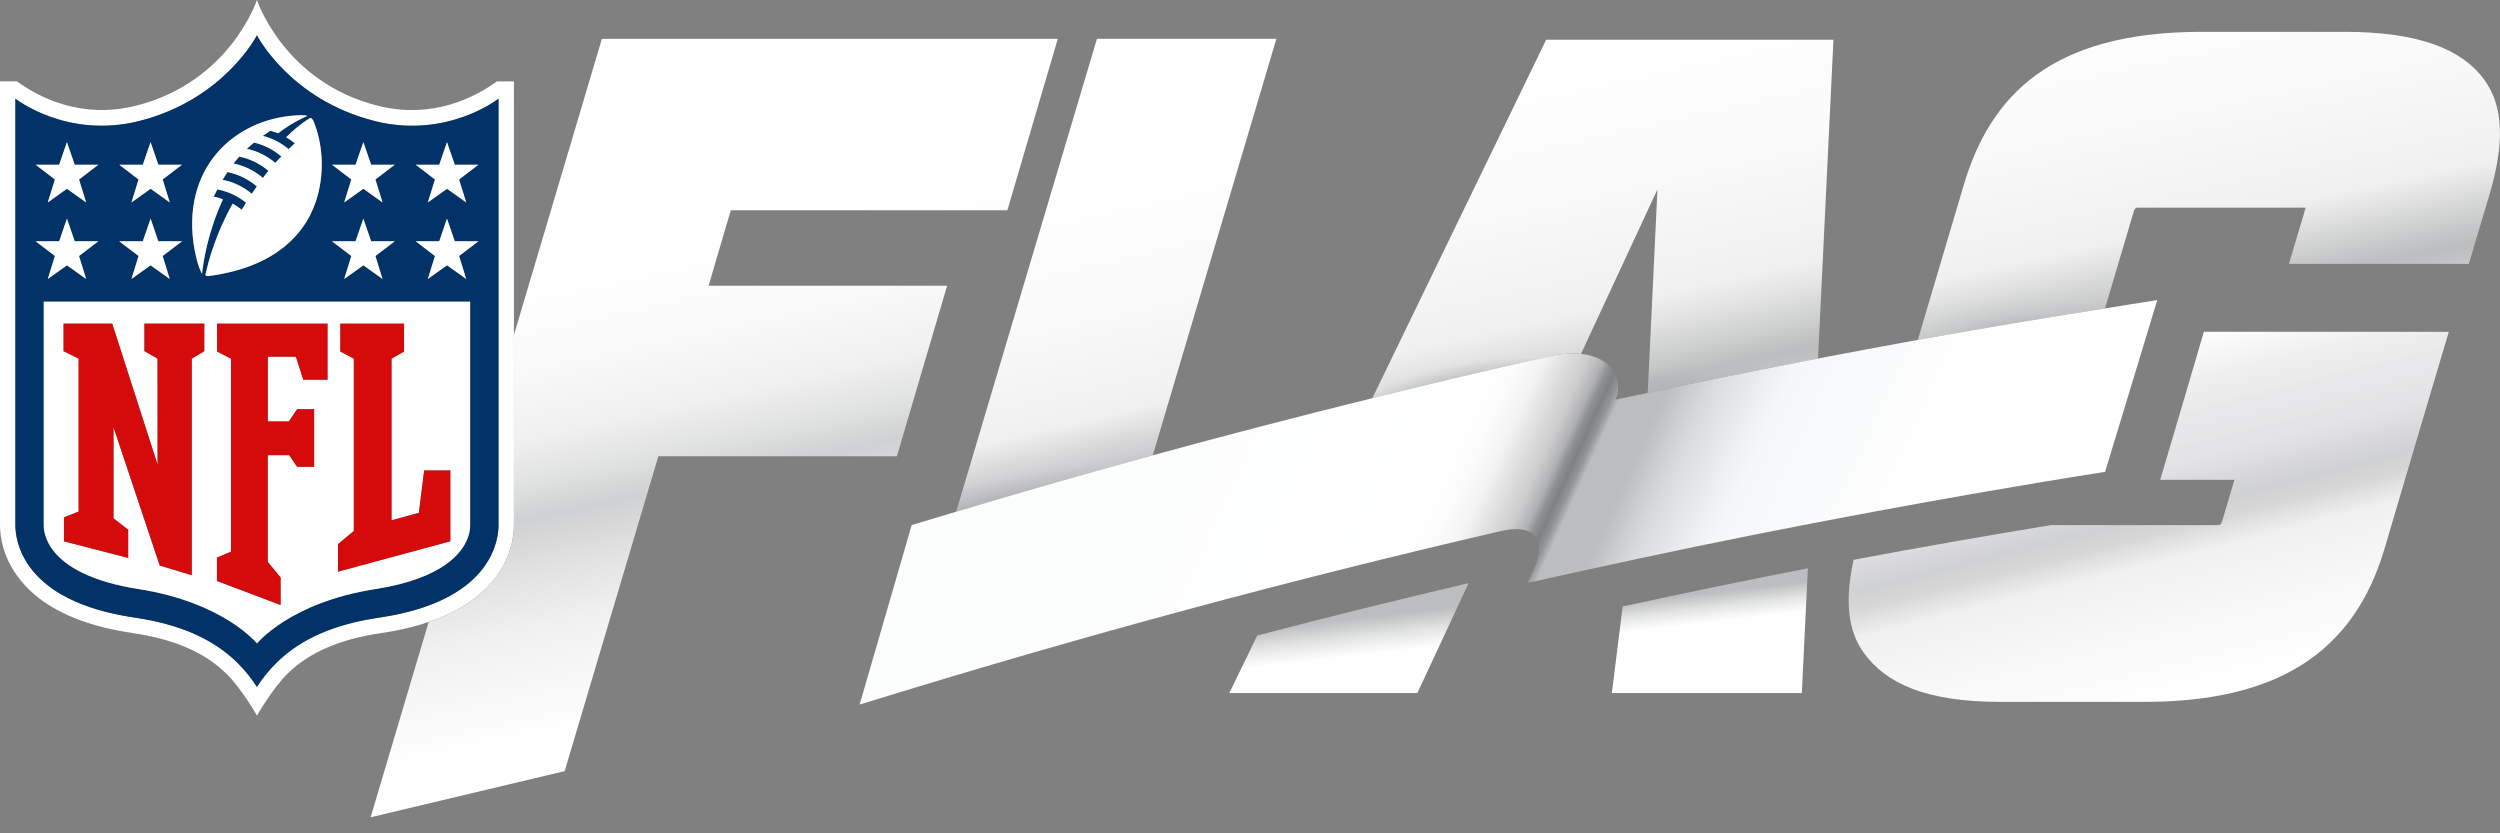 <svg xmlns="http://www.w3.org/2000/svg" fill="none" viewBox="0 0 129 43" height="43" width="129">
<rect x="0" y="0" width="129" height="43" fill="#808080" stroke="none"/>
<g clip-path="url(#clip0_5585_5398)">
<path fill="white" d="M25.64 4.201C24.499 5.029 22.317 6.159 19.511 5.461C14.652 4.246 13.258 0 13.258 0C13.258 0 11.868 4.246 7.002 5.458C4.194 6.159 2.015 5.027 0.874 4.198H0V27.088C0 27.669 0.139 28.807 1.066 29.948C2.209 31.357 4.152 32.27 6.833 32.664C8.97 32.977 10.55 33.659 11.662 34.744C12.481 35.541 13.258 36.925 13.258 36.925C13.258 36.925 14.066 35.513 14.854 34.744C15.967 33.656 17.549 32.977 19.683 32.664C20.422 32.557 21.102 32.408 21.729 32.219C21.862 32.18 21.99 32.135 22.12 32.09C23.572 31.599 24.69 30.884 25.454 29.948C26.381 28.807 26.519 27.666 26.519 27.088V4.201H25.642H25.64ZM25.723 27.088C25.723 27.689 25.52 29.858 22.406 31.132C21.646 31.442 20.716 31.701 19.573 31.867C17.266 32.205 15.543 32.958 14.302 34.163C13.855 34.597 13.519 35.04 13.258 35.443C13 35.037 12.662 34.597 12.215 34.163C10.977 32.955 9.253 32.205 6.947 31.867C1.105 31.011 0.797 27.838 0.794 27.088V5.094C0.794 5.094 3.453 7.191 7.197 6.244C11.562 5.139 13.258 1.826 13.258 1.826C13.258 1.826 14.954 5.139 19.32 6.244C23.064 7.193 25.723 5.094 25.723 5.094V27.091V27.088Z"></path>
<path fill="#013369" d="M12.049 8.436C12.632 8.554 13.145 8.822 13.567 9.18C13.656 9.062 13.75 8.935 13.853 8.814C13.356 8.399 12.787 8.163 12.343 8.081C12.243 8.197 12.138 8.321 12.049 8.436Z"></path>
<path fill="#013369" d="M11.484 9.278C12.006 9.379 12.536 9.613 12.991 9.999C13.069 9.881 13.158 9.751 13.252 9.616C12.892 9.306 12.373 9.005 11.737 8.875C11.645 9.013 11.487 9.275 11.487 9.275L11.484 9.278Z"></path>
<path fill="#013369" d="M12.74 7.678C13.268 7.791 13.764 8.031 14.208 8.4C14.308 8.287 14.411 8.18 14.519 8.067C14.217 7.814 13.773 7.512 13.115 7.352C13.001 7.447 12.868 7.554 12.74 7.676V7.678Z"></path>
<path fill="#013369" d="M19.319 6.241C14.953 5.137 13.258 1.823 13.258 1.823C13.258 1.823 11.562 5.137 7.196 6.241C3.452 7.191 0.793 5.092 0.793 5.092V27.089C0.793 27.835 1.101 31.011 6.946 31.867C9.253 32.205 10.976 32.958 12.214 34.164C12.661 34.598 12.999 35.04 13.258 35.443C13.516 35.037 13.854 34.598 14.301 34.164C15.542 32.955 17.262 32.205 19.572 31.867C20.718 31.698 21.648 31.442 22.405 31.132C25.519 29.858 25.722 27.692 25.722 27.089V5.094C25.722 5.094 23.063 7.191 19.319 6.244V6.241ZM22.663 8.501L23.066 7.334L23.468 8.501H24.684L23.69 9.259L24.057 10.445L23.069 9.741L22.081 10.445L22.447 9.259L21.453 8.501H22.669H22.663ZM22.663 12.451L23.066 11.285L23.468 12.451H24.684L23.69 13.209L24.057 14.395L23.069 13.691L22.081 14.395L22.447 13.209L21.453 12.451H22.669H22.663ZM18.345 8.501L18.747 7.334L19.15 8.501H20.365L19.372 9.259L19.738 10.445L18.75 9.741L17.762 10.445L18.128 9.259L17.135 8.501H18.35H18.345ZM18.345 12.451L18.747 11.285L19.15 12.451H20.365L19.372 13.209L19.738 14.395L18.75 13.691L17.762 14.395L18.128 13.209L17.135 12.451H18.35H18.345ZM15.564 5.943C15.78 5.94 15.864 5.979 15.864 5.979C15.864 5.979 15.162 6.25 14.348 6.875C14.348 6.875 14.151 6.793 13.949 6.743C13.818 6.83 13.685 6.92 13.56 7.01C13.938 7.103 14.426 7.303 14.892 7.692C14.995 7.594 15.106 7.489 15.214 7.391C15.109 7.303 14.928 7.174 14.765 7.081C15.483 6.365 16 6.092 16 6.092C16.102 6.083 16.161 6.21 16.191 6.286C16.63 7.382 16.738 8.726 16.41 10.014C15.911 11.975 14.273 13.784 10.774 14.243C10.698 14.252 10.607 14.229 10.599 14.184C10.76 13.437 11.154 12.014 12.006 10.507C12.172 10.6 12.325 10.704 12.475 10.825C12.525 10.738 12.594 10.628 12.697 10.459C12.269 10.115 11.773 9.879 11.212 9.772C11.212 9.772 11.104 9.98 11.026 10.146C11.026 10.146 11.245 10.186 11.506 10.282C10.748 11.913 10.493 13.435 10.424 14.125C10.21 13.775 10.041 12.978 9.982 12.539C9.427 8.405 12.369 5.988 15.564 5.945V5.943ZM7.368 8.501L7.77 7.334L8.173 8.501H9.389L8.395 9.259L8.761 10.445L7.773 9.741L6.785 10.445L7.152 9.259L6.158 8.501H7.374H7.368ZM7.368 12.451L7.77 11.285L8.173 12.451H9.389L8.395 13.209L8.761 14.395L7.773 13.691L6.785 14.395L7.152 13.209L6.158 12.451H7.374H7.368ZM3.052 8.501L3.455 7.334L3.857 8.501H5.073L4.079 9.259L4.445 10.445L3.457 9.741L2.469 10.445L2.836 9.259L1.842 8.501H3.058H3.052ZM1.837 12.451H3.052L3.455 11.285L3.857 12.451H5.073L4.079 13.209L4.445 14.395L3.457 13.691L2.469 14.395L2.836 13.209L1.842 12.451H1.837ZM24.259 27.086C24.259 27.165 24.32 28.196 23.002 29.129C22.28 29.639 21.148 30.12 19.363 30.399C14.956 31.09 13.26 33.206 13.26 33.206C13.26 33.206 11.565 31.087 7.157 30.399C2.111 29.61 2.258 27.207 2.258 27.086V15.568H24.259V27.086Z"></path>
<path fill="white" d="M2.258 15.565V27.083C2.258 27.204 2.108 29.607 7.157 30.396C11.564 31.087 13.26 33.203 13.26 33.203C13.26 33.203 14.956 31.084 19.363 30.396C21.148 30.117 22.28 29.636 23.002 29.126C24.32 28.193 24.259 27.162 24.259 27.083V15.565H2.258ZM10.54 18.12L9.894 18.506V29.681L8.242 29.179L5.855 22.039V26.745L6.613 27.334V28.785L3.299 27.931V26.694L4.057 26.392V18.506L3.28 18.117V16.697H5.789L8.131 23.981V18.503L7.451 18.117V16.697H10.54V18.117V18.12ZM16.901 19.591H15.65L15.27 18.405H13.818V21.746H14.906L15.333 21.112H16.208V24.088H15.333L14.92 23.488H13.815V28.996L14.476 29.799V31.219L11.192 29.977V28.771L11.917 28.469V18.506L11.195 18.137V16.7H16.896V19.591H16.901ZM17.44 29.497V28.077L18.256 27.398V18.506L17.559 18.137V16.7H20.845V18.137L20.199 18.506V26.849L21.611 26.463L21.884 24.276H23.235V27.928L17.44 29.497Z"></path>
<path fill="#D50A0A" d="M7.453 18.12L8.13 18.506L8.133 23.986L5.79 16.7H3.281V18.12L4.058 18.512V26.398L3.301 26.697V27.934L6.615 28.788V27.337L5.857 26.748V22.042L8.244 29.179L9.895 29.681V18.506L10.542 18.12V16.7H7.453V18.12Z"></path>
<path fill="#D50A0A" d="M11.201 18.137L11.92 18.506V28.469L11.195 28.771V29.977L14.479 31.219V29.799L13.818 28.996V23.485H14.923L15.334 24.088H16.208V21.113H15.334L14.906 21.747H13.818V18.405H15.267L15.647 19.591H16.902V16.7H11.201V18.137Z"></path>
<path fill="#D50A0A" d="M21.888 24.277L21.616 26.463L20.203 26.849V18.506L20.85 18.137V16.7H17.561V18.137L18.257 18.506V27.399L17.441 28.078V29.498L23.239 27.928V24.277H21.888Z"></path>
<path fill="white" d="M3.856 12.451L3.453 11.281L3.054 12.451H1.838L2.832 13.209L2.465 14.395L3.453 13.69L4.444 14.395L4.078 13.209L5.071 12.451H3.856Z"></path>
<path fill="white" d="M8.17 12.451L7.77 11.281L7.368 12.451H6.152L7.149 13.209L6.782 14.395L7.77 13.69L8.758 14.395L8.392 13.209L9.389 12.451H8.17Z"></path>
<path fill="white" d="M3.453 7.334L3.054 8.5H1.838L2.832 9.261L2.465 10.445L3.453 9.74L4.444 10.445L4.078 9.261L5.071 8.5H3.856L3.453 7.334Z"></path>
<path fill="white" d="M7.77 7.334L7.368 8.5H6.152L7.149 9.261L6.782 10.445L7.77 9.74L8.758 10.445L8.392 9.261L9.389 8.5H8.17L7.77 7.334Z"></path>
<path fill="white" d="M23.064 11.281L22.665 12.451H21.449L22.443 13.209L22.076 14.395L23.064 13.69L24.055 14.395L23.689 13.209L24.683 12.451H23.467L23.064 11.281Z"></path>
<path fill="white" d="M19.151 12.451L18.749 11.281L18.346 12.451H17.131L18.127 13.209L17.761 14.395L18.749 13.69L19.737 14.395L19.371 13.209L20.367 12.451H19.151Z"></path>
<path fill="white" d="M22.076 10.445L23.064 9.74L24.055 10.445L23.689 9.261L24.683 8.5H23.467L23.064 7.334L22.665 8.5H21.449L22.443 9.261L22.076 10.445Z"></path>
<path fill="white" d="M18.749 7.334L18.346 8.5H17.131L18.127 9.261L17.761 10.445L18.749 9.74L19.737 10.445L19.371 9.261L20.367 8.5H19.151L18.749 7.334Z"></path>
<path fill="white" d="M16.001 6.095C16.001 6.095 15.485 6.368 14.766 7.084C14.927 7.177 15.11 7.306 15.216 7.394C15.107 7.492 14.996 7.597 14.894 7.695C14.425 7.304 13.939 7.106 13.561 7.013C13.686 6.923 13.819 6.833 13.95 6.746C14.152 6.799 14.35 6.878 14.35 6.878C15.163 6.253 15.865 5.982 15.865 5.982C15.865 5.982 15.784 5.943 15.565 5.945C12.371 5.988 9.429 8.402 9.984 12.539C10.042 12.978 10.211 13.776 10.425 14.125C10.497 13.438 10.75 11.913 11.508 10.282C11.244 10.186 11.027 10.146 11.027 10.146C11.105 9.983 11.213 9.772 11.213 9.772C11.774 9.879 12.268 10.116 12.698 10.459C12.595 10.628 12.526 10.738 12.476 10.825C12.326 10.704 12.174 10.603 12.007 10.507C11.155 12.015 10.761 13.438 10.6 14.184C10.608 14.229 10.703 14.255 10.775 14.243C14.275 13.784 15.912 11.975 16.412 10.014C16.739 8.729 16.631 7.382 16.192 6.286C16.162 6.21 16.101 6.081 16.001 6.089V6.095ZM12.992 10C12.537 9.617 12.007 9.38 11.485 9.279C11.485 9.279 11.646 9.014 11.735 8.879C12.373 9.005 12.89 9.307 13.251 9.62C13.159 9.755 13.07 9.884 12.99 10.003L12.992 10ZM13.567 9.18C13.145 8.822 12.632 8.555 12.049 8.436C12.138 8.321 12.243 8.197 12.343 8.081C12.787 8.16 13.356 8.4 13.853 8.814C13.75 8.938 13.656 9.062 13.567 9.18ZM14.205 8.402C13.761 8.033 13.267 7.794 12.737 7.681C12.865 7.56 12.995 7.453 13.112 7.357C13.772 7.518 14.214 7.816 14.516 8.073C14.408 8.185 14.302 8.295 14.205 8.405V8.402Z"></path>
<path fill="url(#paint0_linear_5585_5398)" d="M48.872 14.744H36.563L37.709 10.848H51.981L54.581 2.006H31.057L26.519 17.283V27.088C26.519 27.666 26.38 28.807 25.453 29.948C24.692 30.886 23.571 31.599 22.12 32.089L19.125 42.171L29.136 39.79L33.971 23.544H46.28L48.872 14.741V14.744Z"></path>
<path fill="url(#paint1_linear_5585_5398)" d="M83.172 35.763H92.975L93.286 29.325C90.102 29.942 86.916 30.604 83.73 31.292L83.172 35.761V35.763Z"></path>
<path fill="url(#paint2_linear_5585_5398)" d="M63.434 35.761H73.137L75.779 30.089C72.143 30.943 68.51 31.841 64.874 32.791L63.434 35.761Z"></path>
<path fill="url(#paint3_linear_5585_5398)" d="M96.187 33.707C97.316 35.251 99.348 36.217 103.225 36.217H110.622C117.38 36.217 121.446 33.783 123.061 28.249L124.091 24.758L126.356 17.125H113.728L111.466 24.758H115.296L114.674 26.86C114.605 27.088 114.541 27.096 114.399 27.096H105.834C102.44 27.652 99.043 28.246 95.646 28.886C95.179 31.005 95.349 32.563 96.187 33.709V33.707Z"></path>
<path fill="url(#paint4_linear_5585_5398)" d="M128.193 4.116C127.058 2.564 124.859 1.643 120.993 1.643H113.597C105.828 1.643 102.689 4.948 101.324 9.566L98.959 17.54C102.181 16.959 105.401 16.421 108.618 15.917L110.094 10.938C110.158 10.715 110.238 10.715 110.324 10.715H118.973L118.11 13.617H127.393L128.429 10.138L128.437 10.11C129.259 7.376 129.178 5.472 128.19 4.119L128.193 4.116Z"></path>
<path fill="url(#paint5_linear_5585_5398)" d="M81.579 18.264L85.525 9.772L85.023 20.276C87.951 19.653 90.882 19.064 93.81 18.501L94.606 2.049H79.783L70.812 20.549C73.832 19.802 76.855 19.087 79.877 18.405C80.543 18.247 81.107 18.216 81.581 18.264H81.579Z"></path>
<path fill="url(#paint6_linear_5585_5398)" d="M65.862 2.001H56.603L49.34 26.404C52.72 25.395 56.101 24.423 59.484 23.494L65.862 2.001Z"></path>
<path fill="url(#paint7_radial_5585_5398)" d="M49.34 26.398L59.437 23.654L61.041 18.247L51.832 18.021L49.34 26.398Z"></path>
<path fill="url(#paint8_radial_5585_5398)" d="M84.996 20.858L85.351 13.406L94.141 11.65L93.783 19.007L84.996 20.858Z"></path>
<path fill="url(#paint9_radial_5585_5398)" d="M70.812 20.544L73.449 15.105L83.466 14.198L81.071 19.352L70.812 20.544Z"></path>
<path fill="url(#paint10_linear_5585_5398)" d="M111.463 24.758L113.725 17.125H126.356L124.091 24.758H111.463Z"></path>
<path fill="url(#paint11_radial_5585_5398)" d="M98.789 18.118L100.502 12.347L110.099 10.935L108.575 16.066L98.789 18.118Z"></path>
<path fill="url(#paint12_linear_5585_5398)" d="M108.617 15.916C105.401 16.421 102.181 16.959 98.959 17.539C97.244 17.849 95.526 18.171 93.808 18.5C90.879 19.064 87.951 19.653 85.02 20.275C84.463 20.394 83.905 20.503 83.347 20.625C83.597 20.106 83.538 19.469 83.13 18.982C82.822 18.613 82.309 18.337 81.579 18.261C81.104 18.213 80.541 18.244 79.875 18.402C76.852 19.083 73.833 19.799 70.81 20.546C67.033 21.478 63.258 22.459 59.484 23.493C56.1 24.42 52.717 25.392 49.339 26.404C48.573 26.632 47.81 26.857 47.044 27.091C46.148 30.176 45.254 33.264 44.357 36.355C44.652 36.265 44.946 36.178 45.24 36.085C55.92 32.794 66.622 29.906 77.324 27.432C79.1 26.976 80.002 27.711 78.973 29.756C78.92 29.861 78.865 29.968 78.803 30.081C78.948 30.047 79.089 30.018 79.234 29.988C80.832 29.624 82.428 29.283 84.027 28.939C84.202 28.903 84.377 28.863 84.551 28.824C88.479 27.984 92.403 27.201 96.328 26.471C98.351 26.094 100.374 25.727 102.398 25.378C104.474 25.023 106.547 24.671 108.623 24.347C109.278 22.191 109.93 20.041 110.585 17.889C110.724 17.43 110.968 16.627 111.315 15.485C110.419 15.621 109.519 15.773 108.623 15.914L108.617 15.916Z"></path>
</g>
<defs>
<linearGradient gradientUnits="userSpaceOnUse" y2="42.934" x2="41.48" y1="9.512" x1="34.19" id="paint0_linear_5585_5398">
<stop stop-color="white" offset="0.09"></stop>
<stop stop-color="#FAFAFA" offset="0.22"></stop>
<stop stop-color="#F0F0F0" offset="0.33"></stop>
<stop stop-color="#E2E3E3" offset="0.39"></stop>
<stop stop-color="#D0D1D2" offset="0.45"></stop>
<stop stop-color="#E2E2E3" offset="0.53"></stop>
<stop stop-color="#F0F0F0" offset="0.61"></stop>
<stop stop-color="white" offset="0.78"></stop>
</linearGradient>
<linearGradient gradientUnits="userSpaceOnUse" y2="41.831" x2="89.38" y1="16.274" x1="86.369" id="paint1_linear_5585_5398">
<stop stop-color="#BBBDBE" offset="0.56"></stop>
<stop stop-color="#E2E3E3" offset="0.59"></stop>
<stop stop-color="white" offset="0.62"></stop>
</linearGradient>
<linearGradient gradientUnits="userSpaceOnUse" y2="46.094" x2="71.198" y1="13.916" x1="67.469" id="paint2_linear_5585_5398">
<stop stop-color="#BBBDBE" offset="0.56"></stop>
<stop stop-color="#E2E3E3" offset="0.59"></stop>
<stop stop-color="white" offset="0.62"></stop>
</linearGradient>
<linearGradient gradientUnits="userSpaceOnUse" y2="45.734" x2="116.479" y1="-0.099" x1="104.824" id="paint3_linear_5585_5398">
<stop stop-color="#F0F0F0"></stop>
<stop stop-color="#E9E9EA" offset="0.36"></stop>
<stop stop-color="#E4E4E6" offset="0.53"></stop>
<stop stop-color="#D0D1D2" offset="0.58"></stop>
<stop stop-color="#D7D7D8" offset="0.6"></stop>
<stop stop-color="#F0F0F0" offset="0.63"></stop>
<stop stop-color="#F8F8F8" offset="0.7"></stop>
<stop stop-color="white" offset="0.78"></stop>
</linearGradient>
<linearGradient gradientUnits="userSpaceOnUse" y2="30.031" x2="118.015" y1="-5.097" x1="110.413" id="paint4_linear_5585_5398">
<stop stop-color="white" offset="0.14"></stop>
<stop stop-color="#F8F8F8" offset="0.33"></stop>
<stop stop-color="#F0F0F0" offset="0.47"></stop>
<stop stop-color="#BBBDBE" offset="0.58"></stop>
<stop stop-color="#C2C3C4" offset="0.6"></stop>
<stop stop-color="#D5D6D7" offset="0.62"></stop>
<stop stop-color="#F0F0F0" offset="0.64"></stop>
<stop stop-color="#F8F8F8" offset="0.7"></stop>
<stop stop-color="white" offset="0.78"></stop>
</linearGradient>
<linearGradient gradientUnits="userSpaceOnUse" y2="37.6" x2="88.655" y1="2.688" x1="80.837" id="paint5_linear_5585_5398">
<stop stop-color="white"></stop>
<stop stop-color="#FAFAFA" offset="0.19"></stop>
<stop stop-color="#F0F0F0" offset="0.37"></stop>
<stop stop-color="#E6E6E6" offset="0.4"></stop>
<stop stop-color="#CBCDCD" offset="0.46"></stop>
<stop stop-color="#BBBDBE" offset="0.49"></stop>
<stop stop-color="#C2C3C4" offset="0.52"></stop>
<stop stop-color="#D5D6D7" offset="0.56"></stop>
<stop stop-color="#F0F0F0" offset="0.59"></stop>
<stop stop-color="white" offset="0.88"></stop>
</linearGradient>
<linearGradient gradientUnits="userSpaceOnUse" y2="42.954" x2="64.302" y1="9.104" x1="56.453" id="paint6_linear_5585_5398">
<stop stop-color="white"></stop>
<stop stop-color="#FAFAFA" offset="0.19"></stop>
<stop stop-color="#F0F0F0" offset="0.35"></stop>
<stop stop-color="#DFDFE0" offset="0.38"></stop>
<stop stop-color="#A5A7AA" offset="0.49"></stop>
<stop stop-color="#ACADB0" offset="0.52"></stop>
<stop stop-color="#BFC0C2" offset="0.56"></stop>
<stop stop-color="#DFDFE0" offset="0.6"></stop>
<stop stop-color="#F0F0F0" offset="0.62"></stop>
<stop stop-color="white" offset="1"></stop>
</linearGradient>
<radialGradient gradientTransform="translate(54.394 29.221) rotate(-98.345) scale(9.388 26.558)" gradientUnits="userSpaceOnUse" r="1" cy="0" cx="0" id="paint7_radial_5585_5398">
<stop stop-color="#A5A7AA" offset="0.31"></stop>
<stop stop-opacity="0.922" stop-color="#A5A7AA" offset="0.34"></stop>
<stop stop-opacity="0.74" stop-color="#A5A7AA" offset="0.38"></stop>
<stop stop-opacity="0.462" stop-color="#A5A7AA" offset="0.42"></stop>
<stop stop-opacity="0.194" stop-color="#A5A7AA" offset="0.47"></stop>
<stop stop-opacity="0.017" stop-color="#A5A7AA" offset="0.53"></stop>
<stop stop-opacity="0" stop-color="#A5A7AA" offset="0.54"></stop>
</radialGradient>
<radialGradient gradientTransform="translate(88.928 26.278) rotate(-89.399) scale(12.014 23.196)" gradientUnits="userSpaceOnUse" r="1" cy="0" cx="0" id="paint8_radial_5585_5398">
<stop stop-color="#A5A7AA" offset="0.45"></stop>
<stop stop-opacity="0.922" stop-color="#A5A7AA" offset="0.47"></stop>
<stop stop-opacity="0.74" stop-color="#A5A7AA" offset="0.5"></stop>
<stop stop-opacity="0.462" stop-color="#A5A7AA" offset="0.53"></stop>
<stop stop-opacity="0.194" stop-color="#A5A7AA" offset="0.57"></stop>
<stop stop-opacity="0.017" stop-color="#A5A7AA" offset="0.61"></stop>
<stop stop-opacity="0" stop-color="#A5A7AA" offset="0.62"></stop>
</radialGradient>
<radialGradient gradientTransform="translate(77.235 25.24) rotate(-97.882) scale(10.608 17.565)" gradientUnits="userSpaceOnUse" r="1" cy="0" cx="0" id="paint9_radial_5585_5398">
<stop stop-color="#A5A7AA" offset="0.48"></stop>
<stop stop-opacity="0.922" stop-color="#A5A7AA" offset="0.5"></stop>
<stop stop-opacity="0.74" stop-color="#A5A7AA" offset="0.53"></stop>
<stop stop-opacity="0.462" stop-color="#A5A7AA" offset="0.56"></stop>
<stop stop-opacity="0.194" stop-color="#A5A7AA" offset="0.6"></stop>
<stop stop-opacity="0.017" stop-color="#A5A7AA" offset="0.63"></stop>
<stop stop-opacity="0" stop-color="#A5A7AA" offset="0.65"></stop>
</radialGradient>
<linearGradient gradientUnits="userSpaceOnUse" y2="23.542" x2="119.566" y1="13.623" x1="117.255" id="paint10_linear_5585_5398">
<stop stop-color="white" offset="0.25"></stop>
<stop stop-opacity="0.397" stop-color="white" offset="0.46"></stop>
<stop stop-opacity="0.084" stop-color="white" offset="0.67"></stop>
<stop stop-opacity="0.01" stop-color="white" offset="0.81"></stop>
<stop stop-opacity="0" stop-color="white" offset="0.88"></stop>
</linearGradient>
<radialGradient gradientTransform="translate(104.629 18.211) rotate(-91.566) scale(6.427 14.941)" gradientUnits="userSpaceOnUse" r="1" cy="0" cx="0" id="paint11_radial_5585_5398">
<stop stop-color="#A5A7AA" offset="0.05"></stop>
<stop stop-opacity="0.578" stop-color="#A5A7AA" offset="0.15"></stop>
<stop stop-opacity="0.122" stop-color="#A5A7AA" offset="0.32"></stop>
<stop stop-opacity="0.01" stop-color="#A5A7AA" offset="0.45"></stop>
<stop stop-opacity="0" stop-color="#A5A7AA" offset="0.52"></stop>
</radialGradient>
<linearGradient gradientUnits="userSpaceOnUse" y2="35.662" x2="99.609" y1="18.999" x1="63.128" id="paint12_linear_5585_5398">
<stop stop-color="#FCFDFD"></stop>
<stop stop-color="white" offset="0.3"></stop>
<stop stop-color="#FCFCFC" offset="0.34"></stop>
<stop stop-color="#F3F3F3" offset="0.37"></stop>
<stop stop-color="#E3E3E4" offset="0.39"></stop>
<stop stop-color="#CECECF" offset="0.42"></stop>
<stop stop-color="#B1B2B4" offset="0.44"></stop>
<stop stop-color="#8F9093" offset="0.45"></stop>
<stop stop-color="#808184" offset="0.46"></stop>
<stop stop-color="#939497" offset="0.47"></stop>
<stop stop-color="#BBBDBE" offset="0.48"></stop>
<stop stop-color="#BBBDBE" offset="0.52"></stop>
<stop stop-color="#BBBDBE" offset="0.53"></stop>
<stop stop-color="#D8DADB" offset="0.58"></stop>
<stop stop-color="#EDEFF1" offset="0.64"></stop>
<stop stop-color="#F5F7F9" offset="0.67"></stop>
<stop stop-color="white" offset="0.88"></stop>
</linearGradient>
<clipPath id="clip0_5585_5398">
<rect fill="white" height="42.174" width="129"></rect>
</clipPath>
</defs>
</svg>
